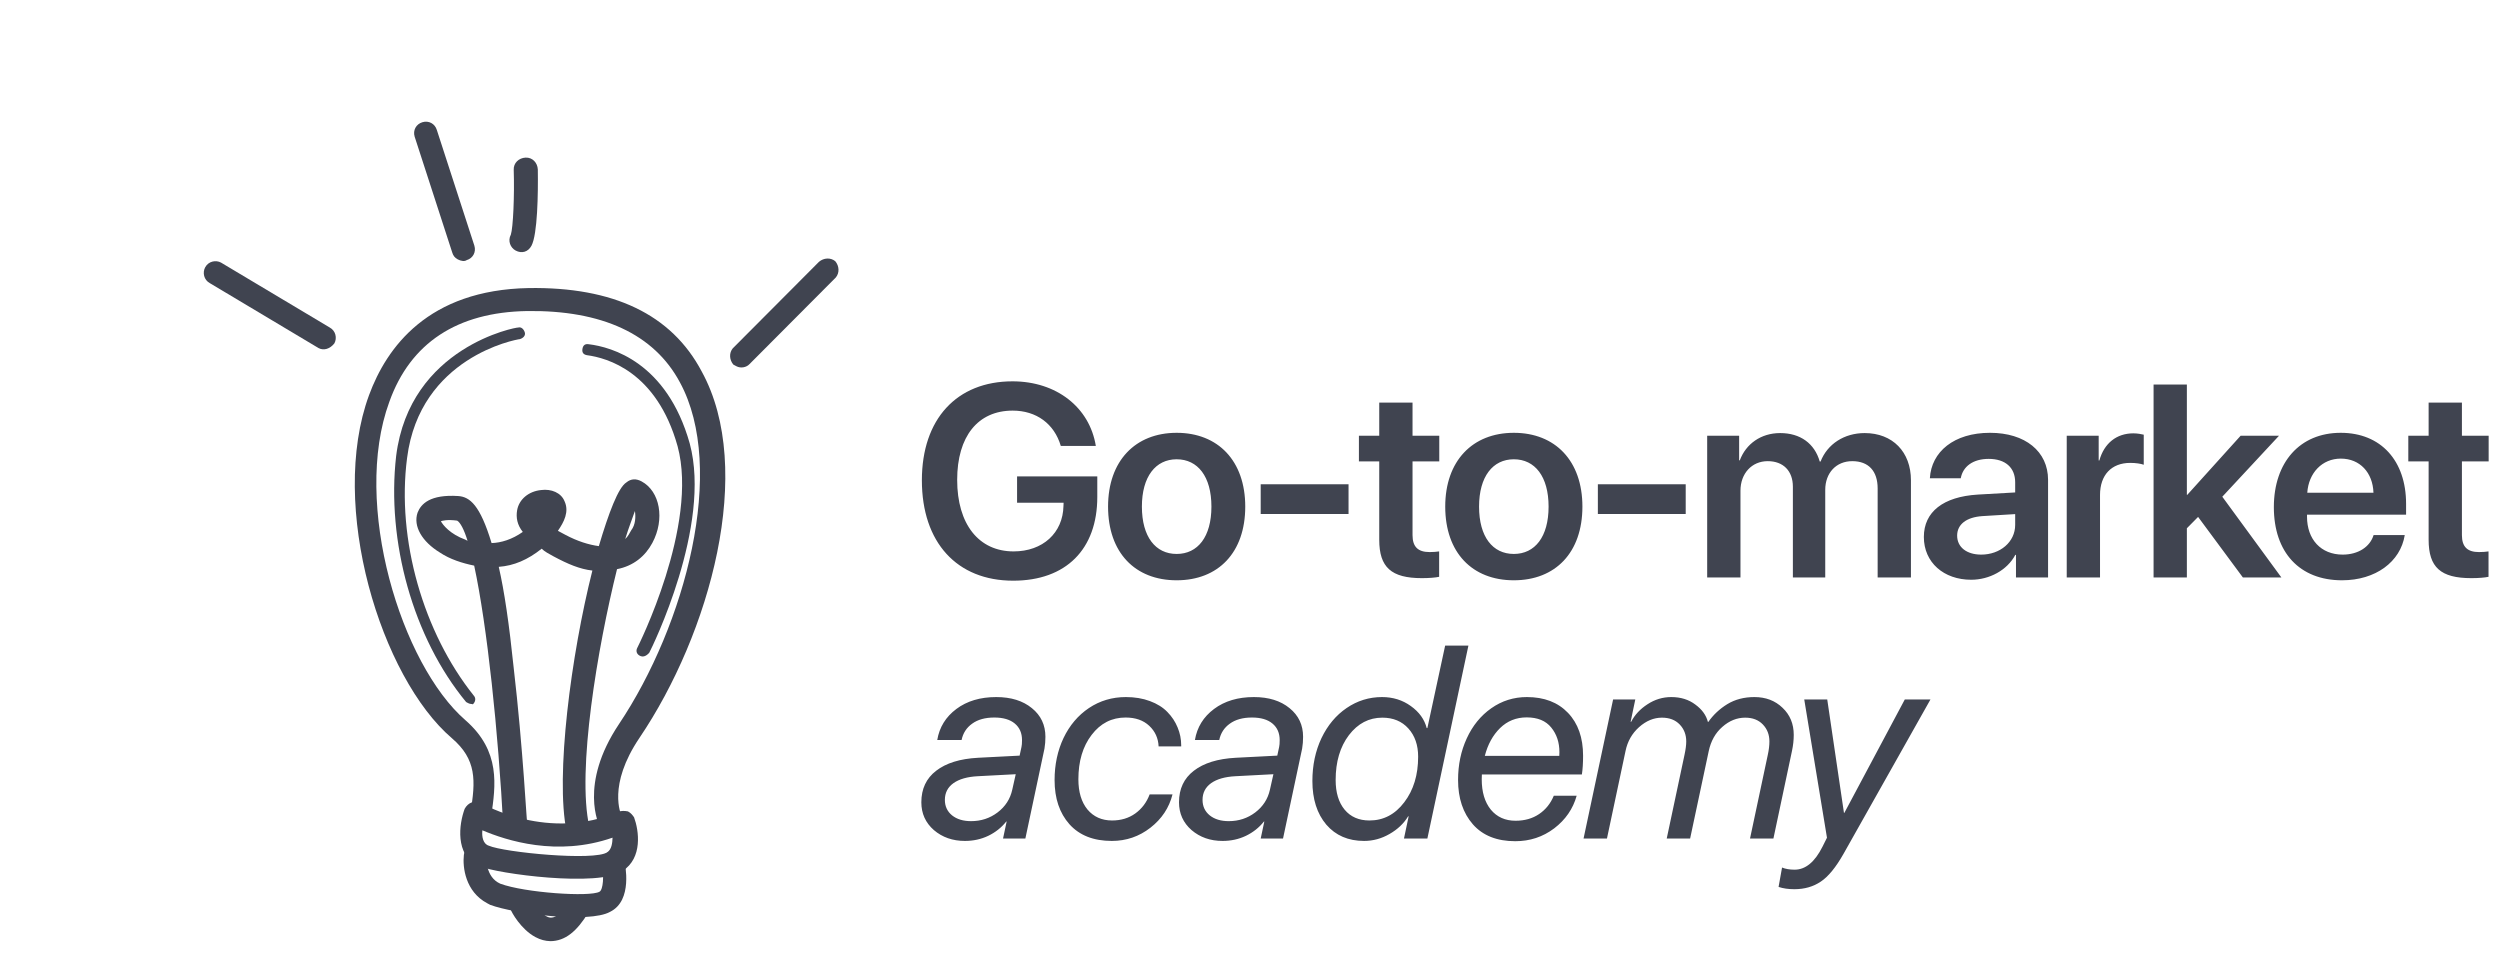 <?xml version="1.0" encoding="UTF-8"?> <svg xmlns="http://www.w3.org/2000/svg" width="961" height="371" viewBox="0 0 961 371" fill="none"><path d="M421.8 191.042C421.8 211.138 409.774 223.216 389.472 223.216C367.834 223.216 354.368 208.517 354.368 184.617C354.368 161.078 367.783 146.584 389.215 146.584C406.073 146.584 418.819 156.555 421.235 171.408H407.769C405.251 162.877 398.364 157.84 389.266 157.84C375.903 157.84 367.937 167.759 367.937 184.463C367.937 201.527 376.263 211.96 389.626 211.96C400.831 211.96 408.592 204.867 408.797 194.485L408.849 193.252H390.963V183.127H421.8V191.042ZM452.307 223.062C436.323 223.062 425.941 212.423 425.941 194.742C425.941 177.165 436.426 166.371 452.307 166.371C468.189 166.371 478.674 177.113 478.674 194.742C478.674 212.423 468.292 223.062 452.307 223.062ZM452.307 212.937C460.428 212.937 465.67 206.358 465.67 194.742C465.67 183.178 460.428 176.548 452.307 176.548C444.238 176.548 438.944 183.178 438.944 194.742C438.944 206.358 444.187 212.937 452.307 212.937ZM518.38 197.569H484.613V186.159H518.38V197.569ZM530.179 154.756H542.977V167.502H553.256V177.37H542.977V205.69C542.977 210.161 545.033 212.217 549.556 212.217C550.738 212.217 552.382 212.114 553.205 211.96V221.725C551.817 222.034 549.299 222.239 546.575 222.239C534.805 222.239 530.179 218.076 530.179 207.489V177.37H522.367V167.502H530.179V154.756ZM581.913 223.062C565.928 223.062 555.546 212.423 555.546 194.742C555.546 177.165 566.031 166.371 581.913 166.371C597.794 166.371 608.279 177.113 608.279 194.742C608.279 212.423 597.897 223.062 581.913 223.062ZM581.913 212.937C590.033 212.937 595.276 206.358 595.276 194.742C595.276 183.178 590.033 176.548 581.913 176.548C573.843 176.548 568.55 183.178 568.55 194.742C568.55 206.358 573.792 212.937 581.913 212.937ZM647.986 197.569H614.218V186.159H647.986V197.569ZM656.238 221.982V167.502H668.522V176.959H668.779C671.143 170.637 676.899 166.474 684.3 166.474C692.01 166.474 697.509 170.432 699.514 177.422H699.822C702.443 170.689 708.919 166.474 716.783 166.474C727.525 166.474 734.566 173.721 734.566 184.617V221.982H721.768V187.752C721.768 181.071 718.274 177.268 712.003 177.268C705.836 177.268 701.621 181.79 701.621 188.318V221.982H689.183V187.084C689.183 181.019 685.483 177.268 679.521 177.268C673.353 177.268 669.036 182.047 669.036 188.626V221.982H656.238ZM761.578 213.194C768.825 213.194 774.633 208.362 774.633 201.784V197.621L762.041 198.391C755.873 198.803 752.327 201.578 752.327 205.895C752.327 210.367 756.027 213.194 761.578 213.194ZM757.723 222.856C747.187 222.856 739.529 216.226 739.529 206.409C739.529 196.747 746.982 190.939 760.242 190.117L774.633 189.294V185.388C774.633 179.683 770.778 176.394 764.456 176.394C758.392 176.394 754.537 179.323 753.714 183.846H741.842C742.407 173.67 751.093 166.371 764.97 166.371C778.488 166.371 787.276 173.516 787.276 184.463V221.982H774.941V213.296H774.684C771.549 219.207 764.713 222.856 757.723 222.856ZM794.449 221.982V167.502H806.733V177.011H806.99C808.84 170.38 813.62 166.577 820.045 166.577C821.689 166.577 823.128 166.885 824.054 167.091V178.655C822.974 178.244 821.021 177.936 818.863 177.936C811.616 177.936 807.247 182.613 807.247 190.271V221.982H794.449ZM840.786 190.219L861.293 167.502H876.044L854.252 190.939L876.969 221.982H862.167L844.949 198.7L840.632 203.069V221.982H827.834V147.817H840.632V190.219H840.786ZM899.818 176.291C892.623 176.291 887.432 181.79 886.918 189.397H912.359C912.102 181.688 907.168 176.291 899.818 176.291ZM912.41 205.69H924.386C922.741 215.969 913.181 223.062 900.281 223.062C883.937 223.062 874.068 212.32 874.068 194.948C874.068 177.73 884.039 166.371 899.767 166.371C915.237 166.371 924.9 177.113 924.9 193.663V197.826H886.815V198.597C886.815 207.334 892.16 213.194 900.538 213.194C906.5 213.194 911.022 210.213 912.41 205.69ZM933.563 154.756H946.361V167.502H956.64V177.37H946.361V205.69C946.361 210.161 948.416 212.217 952.939 212.217C954.121 212.217 955.766 212.114 956.589 211.96V221.725C955.201 222.034 952.682 222.239 949.958 222.239C938.189 222.239 933.563 218.076 933.563 207.489V177.37H925.751V167.502H933.563V154.756Z" fill="#404450"></path><path d="M373.282 315.649C377.12 315.649 380.512 314.535 383.459 312.308C386.44 310.046 388.324 307.134 389.112 303.57L390.449 297.608L375.852 298.379C371.843 298.585 368.725 299.476 366.498 301.052C364.305 302.628 363.208 304.77 363.208 307.477C363.208 309.944 364.134 311.931 365.984 313.438C367.834 314.912 370.267 315.649 373.282 315.649ZM370.918 323.255C366.224 323.255 362.249 321.868 358.994 319.092C355.773 316.282 354.163 312.719 354.163 308.402C354.163 303.228 356.064 299.185 359.868 296.272C363.671 293.325 369.033 291.664 375.955 291.287L391.939 290.464L392.659 287.124C392.796 286.541 392.864 285.667 392.864 284.502C392.864 281.795 391.939 279.671 390.089 278.129C388.239 276.587 385.617 275.816 382.225 275.816C378.696 275.816 375.852 276.604 373.693 278.181C371.535 279.722 370.181 281.813 369.633 284.451H360.279C361.101 279.551 363.551 275.576 367.629 272.527C371.706 269.477 376.811 267.953 382.945 267.953C388.633 267.953 393.207 269.375 396.668 272.219C400.128 275.028 401.859 278.695 401.859 283.217C401.859 284.794 401.739 286.301 401.499 287.74L394.149 322.33H385.566L386.954 315.803H386.799C384.949 318.133 382.636 319.966 379.861 321.302C377.12 322.604 374.139 323.255 370.918 323.255ZM432.777 267.953C436.203 267.953 439.287 268.467 442.028 269.495C444.803 270.522 447.048 271.927 448.761 273.709C450.474 275.457 451.776 277.427 452.667 279.62C453.592 281.813 454.055 284.125 454.055 286.558V286.918H445.369C445.232 283.766 444.032 281.127 441.771 279.003C439.51 276.878 436.477 275.816 432.674 275.816C427.363 275.816 423.011 278.043 419.619 282.498C416.227 286.918 414.531 292.606 414.531 299.561C414.531 304.461 415.696 308.333 418.026 311.177C420.39 313.987 423.542 315.392 427.483 315.392C430.909 315.392 433.873 314.501 436.374 312.719C438.91 310.903 440.76 308.453 441.925 305.369H450.714C449.412 310.509 446.585 314.775 442.234 318.167C437.882 321.559 432.931 323.255 427.38 323.255C420.356 323.255 414.925 321.114 411.087 316.831C407.284 312.548 405.382 306.894 405.382 299.87C405.382 293.942 406.53 288.545 408.826 283.68C411.156 278.814 414.411 274.977 418.591 272.167C422.806 269.357 427.534 267.953 432.777 267.953ZM472.329 315.649C476.167 315.649 479.559 314.535 482.506 312.308C485.487 310.046 487.371 307.134 488.159 303.57L489.496 297.608L474.899 298.379C470.89 298.585 467.772 299.476 465.545 301.052C463.352 302.628 462.256 304.77 462.256 307.477C462.256 309.944 463.181 311.931 465.031 313.438C466.881 314.912 469.314 315.649 472.329 315.649ZM469.965 323.255C465.271 323.255 461.296 321.868 458.041 319.092C454.82 316.282 453.21 312.719 453.21 308.402C453.21 303.228 455.111 299.185 458.915 296.272C462.718 293.325 468.081 291.664 475.002 291.287L490.986 290.464L491.706 287.124C491.843 286.541 491.911 285.667 491.911 284.502C491.911 281.795 490.986 279.671 489.136 278.129C487.286 276.587 484.664 275.816 481.272 275.816C477.743 275.816 474.899 276.604 472.74 278.181C470.582 279.722 469.228 281.813 468.68 284.451H459.326C460.148 279.551 462.598 275.576 466.676 272.527C470.753 269.477 475.858 267.953 481.992 267.953C487.68 267.953 492.254 269.375 495.715 272.219C499.175 275.028 500.906 278.695 500.906 283.217C500.906 284.794 500.786 286.301 500.546 287.74L493.196 322.33H484.613L486.001 315.803H485.847C483.996 318.133 481.683 319.966 478.908 321.302C476.167 322.604 473.186 323.255 469.965 323.255ZM524.371 323.255C518.272 323.255 513.424 321.165 509.826 316.985C506.263 312.77 504.481 307.185 504.481 300.23C504.481 294.165 505.646 288.665 507.976 283.731C510.34 278.797 513.561 274.943 517.638 272.167C521.75 269.357 526.29 267.953 531.258 267.953C535.439 267.953 539.122 269.101 542.309 271.396C545.529 273.692 547.568 276.519 548.425 279.877H548.682L555.517 248.165H564.46L548.682 322.33H539.687L541.486 313.798H541.281C539.636 316.539 537.255 318.801 534.137 320.583C531.053 322.364 527.798 323.255 524.371 323.255ZM526.427 315.392C531.807 315.392 536.261 313.062 539.79 308.402C543.354 303.742 545.135 297.9 545.135 290.875C545.135 286.421 543.885 282.806 541.383 280.031C538.882 277.255 535.541 275.868 531.361 275.868C526.222 275.868 521.938 278.112 518.512 282.601C515.12 287.089 513.424 292.829 513.424 299.818C513.424 304.65 514.572 308.453 516.867 311.228C519.163 314.004 522.35 315.392 526.427 315.392ZM570.76 290.567H599.387C599.422 290.259 599.439 289.779 599.439 289.128C599.439 285.393 598.394 282.241 596.304 279.671C594.214 277.067 591.061 275.765 586.847 275.765C582.838 275.765 579.428 277.135 576.619 279.877C573.843 282.618 571.89 286.181 570.76 290.567ZM582.478 323.358C575.42 323.358 569.989 321.199 566.185 316.882C562.382 312.53 560.48 306.843 560.48 299.818C560.48 293.994 561.594 288.665 563.821 283.834C566.048 278.969 569.183 275.114 573.227 272.27C577.304 269.392 581.878 267.953 586.949 267.953C593.597 267.953 598.856 269.974 602.728 274.017C606.6 278.061 608.536 283.56 608.536 290.516C608.536 293.325 608.382 295.724 608.073 297.711H569.629C569.595 298.122 569.577 298.739 569.577 299.561C569.577 304.461 570.742 308.35 573.072 311.228C575.437 314.072 578.606 315.494 582.581 315.494C586.076 315.494 589.091 314.638 591.627 312.925C594.162 311.211 596.047 308.864 597.28 305.883H606.069C604.664 310.92 601.786 315.1 597.434 318.424C593.083 321.713 588.097 323.358 582.478 323.358ZM608.719 322.33L620.078 268.878H628.609L626.81 277.461H627.016C628.387 274.788 630.477 272.544 633.286 270.728C636.096 268.878 639.146 267.953 642.435 267.953C646.067 267.953 649.151 268.912 651.686 270.831C654.256 272.715 655.867 274.943 656.518 277.512H656.672C658.591 274.771 661.023 272.493 663.97 270.677C666.951 268.861 670.429 267.953 674.404 267.953C678.755 267.953 682.353 269.323 685.197 272.064C688.075 274.771 689.514 278.249 689.514 282.498C689.514 284.485 689.291 286.524 688.846 288.614L681.702 322.33H672.708L679.543 290.156C679.954 288.271 680.16 286.558 680.16 285.016C680.16 282.412 679.321 280.236 677.642 278.489C675.963 276.741 673.701 275.868 670.857 275.868C667.671 275.868 664.741 277.05 662.068 279.414C659.396 281.744 657.648 284.862 656.826 288.768L649.682 322.33H640.688L647.523 290.156C647.969 288.1 648.191 286.387 648.191 285.016C648.191 282.412 647.352 280.236 645.673 278.489C643.994 276.741 641.715 275.868 638.837 275.868C635.719 275.868 632.79 277.084 630.048 279.517C627.342 281.95 625.611 284.999 624.857 288.665L617.713 322.33H608.719ZM689.749 341.809C687.453 341.809 685.431 341.518 683.684 340.936L685.02 333.483C686.356 334.031 687.967 334.305 689.851 334.305C694.032 334.305 697.595 331.376 700.542 325.517L702.289 322.022L693.552 268.878H702.392L708.817 312.462H708.971L732.202 268.878H742.07L708.662 328.189C705.716 333.397 702.803 336.961 699.925 338.88C697.047 340.833 693.655 341.809 689.749 341.809Z" fill="#404450"></path><path d="M182.861 317.273C181.275 316.422 180.326 314.383 180.78 312.584C182.95 299.965 183.179 291.92 173.748 283.801C146.432 260.481 126.167 194.487 141.872 151.858C148.632 133.532 164.558 111.441 203.225 110.729C235.646 110.241 258.093 120.742 269.744 142.813C290.413 180.437 272.919 243.546 245.813 283.636C233.415 302.003 238.738 313.024 238.922 313.633C239.87 315.673 239.388 318.477 236.739 319.609C234.699 320.558 231.895 320.076 230.55 317.823C230.366 317.214 222.353 301.689 237.911 278.379C263.557 240.059 279.351 180.122 261.372 147.003C251.434 128.403 231.366 119.177 202.571 119.567C175.788 120.013 157.74 131.778 149.647 154.495C135.246 193.738 154.224 255.469 178.976 276.905C192.528 288.764 190.541 301.992 188.796 313.818C188.526 316.226 186.062 317.968 183.654 317.698C183.654 317.698 183.257 317.485 182.861 317.273Z" fill="#404450"></path><path d="M183.621 333.003C174.898 328.327 176.43 316.897 178.613 310.921C179.251 309.731 180.285 308.754 181.503 308.386C182.721 308.018 184.123 308.259 185.313 308.897C185.71 309.11 211.059 323.719 237.76 311.999C238.979 311.631 239.984 311.659 241.386 311.9C242.576 312.538 243.156 313.36 243.737 314.181C245.605 319.267 247.118 329.776 239.327 334.788C230.289 341.174 190.787 335.824 184.627 333.032C184.018 333.216 183.621 333.003 183.621 333.003ZM185.424 319.166C185.154 321.574 185.677 324.407 187.872 325.073C193.636 327.652 228.563 331.06 233.493 327.577C235.136 326.416 235.406 324.009 235.463 321.998C214.117 329.442 194.572 323.049 185.424 319.166Z" fill="#404450"></path><path d="M187.243 347.19C178.916 342.726 177.771 333.434 178.311 328.619C178.58 326.211 180.649 324.257 183.056 324.527C185.464 324.796 187.418 326.865 187.149 329.273C186.936 329.669 186.523 337.105 192.287 339.684C201.649 343.171 226.76 344.891 230.443 342.782C231.874 342.017 232.23 336.593 231.338 332.542C230.603 330.105 232.274 327.939 234.711 327.203C237.147 326.467 239.314 328.139 240.05 330.575C240.205 332.19 243.431 346.17 234.45 350.545C226.474 354.947 197.794 351.314 188.433 347.827C188.433 347.827 188.036 347.615 187.243 347.19Z" fill="#404450"></path><path d="M205.803 360.208C200.252 357.232 196.614 350.687 196.246 349.469C194.901 347.217 195.779 344.625 198.428 343.493C200.468 342.544 203.273 343.026 204.405 345.675C205.934 348.537 209.233 352.858 211.853 352.731C213.864 352.788 216.145 350.437 218.271 346.472C219.546 344.093 222.379 343.57 224.362 344.632C226.741 345.908 227.264 348.741 226.202 350.723C221.766 358.045 217.233 361.74 211.596 361.781C209.585 361.724 207.786 361.27 205.803 360.208Z" fill="#404450"></path><path d="M196 322.282C194.81 321.644 193.649 320.001 193.494 318.386C191.535 281.092 187.254 240.512 182.274 217.424C177.671 216.488 172.884 214.943 169.131 212.421C162.206 208.198 158.752 202.263 160.51 197.079C161.814 193.694 165.341 189.97 176.191 190.681C180.61 191.008 184.546 194.139 188.961 208.758C192.587 208.659 196.851 207.372 200.959 204.469C198.821 201.792 198.298 198.959 198.78 196.154C199.504 191.948 203.215 188.833 208.06 188.367C211.898 187.872 215.679 189.389 216.996 192.647C218.893 196.726 216.767 200.692 214.457 204.048C215.25 204.473 216.043 204.898 217.233 205.536C221.991 208.086 226.382 209.419 230.192 209.93C233.977 197.155 237.676 187.397 240.75 185.472C242.606 183.914 244.617 183.971 246.6 185.034C253.737 188.86 255.647 199.583 250.758 208.703C247.995 213.858 243.461 217.553 237.186 218.784C229.686 248.965 221.699 296.241 226.524 317.715C227.259 320.151 225.375 322.714 223.151 323.053C220.715 323.789 218.548 322.117 217.812 319.681C213.385 298.42 219.544 251.696 227.711 219.32C222.895 218.78 218.321 216.839 212.769 213.863C211.183 213.012 209.201 211.95 208.224 210.915C202.869 215.192 197.571 217.456 191.721 217.894C193.871 227.214 195.724 239.948 197.461 256.704C201.023 287.199 202.573 317.638 202.757 318.247C202.884 320.867 200.815 322.821 198.591 323.16C197.798 322.735 196.793 322.707 196 322.282ZM169.474 200.353C170.239 201.784 172.957 205.283 178.934 207.466C179.33 207.679 179.33 207.679 179.727 207.891C178.439 203.628 176.91 200.766 175.721 200.128C171.911 199.618 170.083 200.169 169.474 200.353ZM244.062 196.435C243.183 199.027 241.666 202.808 240.334 207.199C241.368 206.222 242.006 205.032 242.643 203.843C244.315 201.676 244.401 198.659 244.062 196.435Z" fill="#404450"></path><path d="M179.972 270.288C179.575 270.076 179.575 270.076 179.179 269.863C158.747 245.128 148.53 208.002 152.278 175.299C157.501 133.178 198.776 125.696 199.173 125.909C200.391 125.541 201.368 126.575 201.736 127.793C202.104 129.011 201.07 129.988 199.852 130.356C198.237 130.512 161.409 137.315 156.485 176.023C152.369 207.508 162.827 243.231 182.069 267.329C183.046 268.363 182.805 269.765 181.77 270.742C181.374 270.53 180.765 270.714 179.972 270.288Z" fill="#404450"></path><path d="M245.904 252.046C244.714 251.409 244.346 250.191 244.984 249.001C245.197 248.604 268.664 201.969 260.471 171.544C252.434 142.733 233.257 137.558 225.637 136.536C224.235 136.295 223.655 135.473 223.896 134.071C224.137 132.669 224.959 132.088 226.361 132.33C234.986 133.38 256.358 139.221 265.131 170.468C273.692 202.112 250.621 248.96 249.558 250.943C248.312 252.316 247.093 252.684 245.904 252.046Z" fill="#404450"></path><path d="M122.461 133.804L80.698 108.865C78.319 107.589 77.796 104.757 78.859 102.774C80.134 100.395 82.967 99.871 84.95 100.934L126.712 125.873C129.091 127.149 129.614 129.981 128.552 131.964C126.88 134.131 124.443 134.867 122.461 133.804Z" fill="#404450"></path><path d="M175.964 99.704C174.774 99.067 174.194 98.245 173.826 97.027L159.391 52.535C158.655 50.099 159.93 47.719 162.366 46.983C164.803 46.248 167.182 47.523 167.918 49.959L182.353 94.451C183.089 96.888 181.814 99.267 179.377 100.003C178.556 100.583 177.154 100.342 175.964 99.704Z" fill="#404450"></path><path d="M198.203 96.306C196.221 95.243 195.088 92.594 196.364 90.215C197.242 87.623 197.798 75.159 197.475 65.287C197.348 62.667 199.416 60.712 202.037 60.586C204.657 60.459 206.611 62.527 206.738 65.148C206.877 74.411 206.632 90.104 204.294 94.466C203.019 96.845 200.582 97.581 198.203 96.306Z" fill="#404450"></path><path d="M283.089 140.789C282.692 140.576 282.296 140.363 281.899 140.151C280.342 138.295 280.215 135.675 281.674 133.905L314.826 100.629C316.682 99.071 319.302 98.944 321.072 100.404C322.63 102.259 322.757 104.88 321.297 106.65L288.145 139.926C286.899 141.299 284.675 141.639 283.089 140.789Z" fill="#404450"></path></svg> 